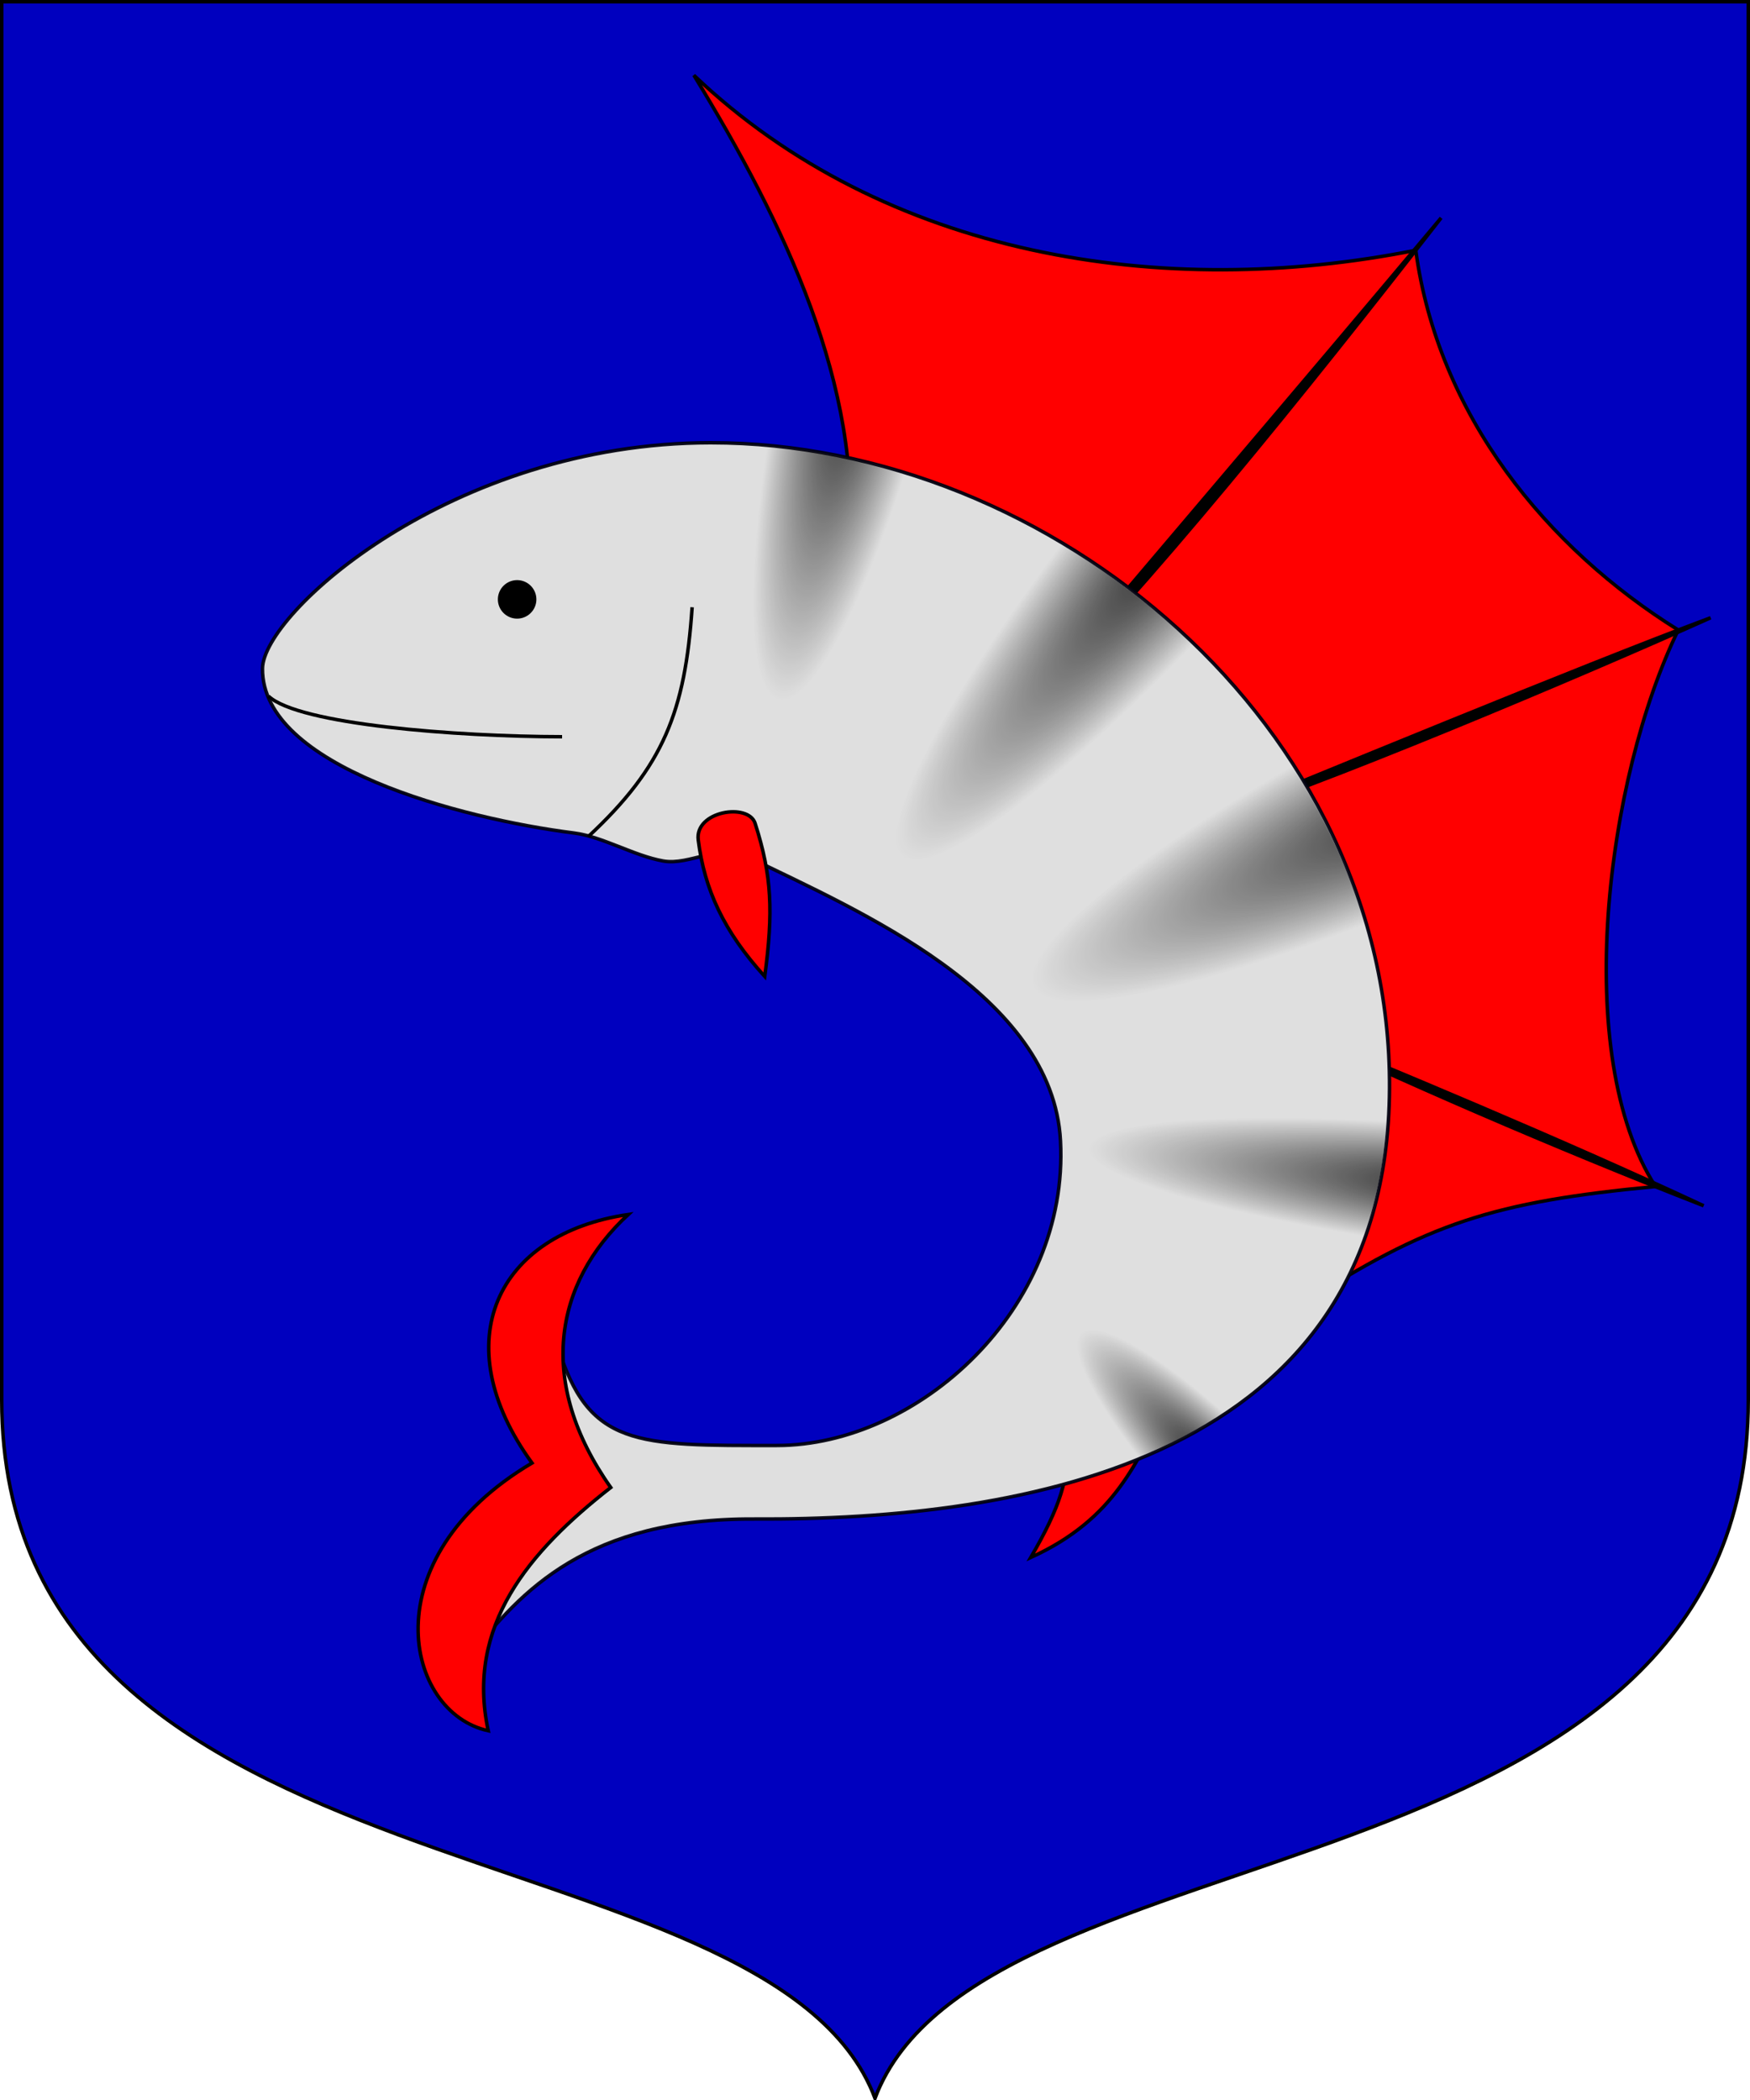 <?xml version="1.0" encoding="UTF-8" standalone="no"?>
<!-- Created with Inkscape (http://www.inkscape.org/) -->
<svg
   xmlns:dc="http://purl.org/dc/elements/1.1/"
   xmlns:cc="http://web.resource.org/cc/"
   xmlns:rdf="http://www.w3.org/1999/02/22-rdf-syntax-ns#"
   xmlns:svg="http://www.w3.org/2000/svg"
   xmlns="http://www.w3.org/2000/svg"
   xmlns:xlink="http://www.w3.org/1999/xlink"
   xmlns:sodipodi="http://sodipodi.sourceforge.net/DTD/sodipodi-0.dtd"
   xmlns:inkscape="http://www.inkscape.org/namespaces/inkscape"
   width="500"
   height="600"
   id="svg1901"
   sodipodi:version="0.32"
   inkscape:version="0.45.1"
   sodipodi:docname="Kökar.vaakuna.svg"
   sodipodi:docbase="/"
   version="1.0"
   inkscape:output_extension="org.inkscape.output.svg.inkscape">
  <defs
     id="defs1903">
    <linearGradient
       inkscape:collect="always"
       id="linearGradient32351">
      <stop
         style="stop-color:#000000;stop-opacity:1;"
         offset="0"
         id="stop32353" />
      <stop
         style="stop-color:#000000;stop-opacity:0;"
         offset="1"
         id="stop32355" />
    </linearGradient>
    <linearGradient
       inkscape:collect="always"
       id="linearGradient31372">
      <stop
         style="stop-color:#000000;stop-opacity:1;"
         offset="0"
         id="stop31374" />
      <stop
         style="stop-color:#000000;stop-opacity:0;"
         offset="1"
         id="stop31376" />
    </linearGradient>
    <linearGradient
       id="linearGradient28447">
      <stop
         style="stop-color:#8f8f8f;stop-opacity:0.941;"
         offset="0"
         id="stop28449" />
      <stop
         style="stop-color:#000000;stop-opacity:0;"
         offset="1"
         id="stop28451" />
    </linearGradient>
    <linearGradient
       id="linearGradient28441">
      <stop
         id="stop28443"
         offset="0"
         style="stop-color:#8f8f8f;stop-opacity:0.941;" />
      <stop
         id="stop28445"
         offset="1"
         style="stop-color:#000000;stop-opacity:0;" />
    </linearGradient>
    <linearGradient
       inkscape:collect="always"
       id="linearGradient20681">
      <stop
         style="stop-color:#000000;stop-opacity:1;"
         offset="0"
         id="stop20683" />
      <stop
         style="stop-color:#000000;stop-opacity:0;"
         offset="1"
         id="stop20685" />
    </linearGradient>
    <linearGradient
       id="linearGradient17762">
      <stop
         style="stop-color:#8f8f8f;stop-opacity:0.941;"
         offset="0"
         id="stop17764" />
      <stop
         style="stop-color:#000000;stop-opacity:0;"
         offset="1"
         id="stop17766" />
    </linearGradient>
    <radialGradient
       inkscape:collect="always"
       xlink:href="#linearGradient20681"
       id="radialGradient17770"
       cx="373.891"
       cy="349.764"
       fx="373.891"
       fy="349.764"
       r="37.425"
       gradientTransform="matrix(-3.546,-0.381,5.1563192e-2,-0.48,1751.491,652.636)"
       gradientUnits="userSpaceOnUse"
       spreadMethod="pad" />
    <radialGradient
       inkscape:collect="always"
       xlink:href="#linearGradient20681"
       id="radialGradient20687"
       cx="269.292"
       cy="202.243"
       fx="269.292"
       fy="202.243"
       r="55.562"
       gradientTransform="matrix(-2.657,1.272,-0.215,-0.448,1201.809,-40.675)"
       gradientUnits="userSpaceOnUse" />
    <radialGradient
       inkscape:collect="always"
       xlink:href="#linearGradient20681"
       id="radialGradient30399"
       cx="157.26"
       cy="197.578"
       fx="157.26"
       fy="197.578"
       r="61.563"
       gradientTransform="matrix(-1.62,1.89,-0.312,-0.268,673.886,-115.869)"
       gradientUnits="userSpaceOnUse" />
    <radialGradient
       inkscape:collect="always"
       xlink:href="#linearGradient31372"
       id="radialGradient31378"
       cx="241.738"
       cy="126.8"
       fx="241.738"
       fy="126.8"
       r="34.733"
       gradientTransform="matrix(-0.793,3.349,-0.617,-0.146,520.012,-707.356)"
       gradientUnits="userSpaceOnUse" />
    <radialGradient
       inkscape:collect="always"
       xlink:href="#linearGradient32351"
       id="radialGradient32357"
       cx="349.238"
       cy="433.962"
       fx="349.238"
       fy="433.962"
       r="39.767"
       gradientTransform="matrix(0.258,-0.251,1.162,1.198,-239.334,-3.673)"
       gradientUnits="userSpaceOnUse" />
  </defs>
  <sodipodi:namedview
     id="base"
     pagecolor="#ffffff"
     bordercolor="#666666"
     borderopacity="1.0"
     inkscape:pageopacity="0.0"
     inkscape:pageshadow="2"
     inkscape:zoom="1"
     inkscape:cx="365.2"
     inkscape:cy="281.53538"
     inkscape:document-units="px"
     inkscape:current-layer="layer1"
     gridtolerance="10000"
     inkscape:window-width="1272"
     inkscape:window-height="898"
     inkscape:window-x="0"
     inkscape:window-y="22"
     width="500px"
     height="600px" />
  <g
     inkscape:label="Taso 1"
     inkscape:groupmode="layer"
     id="layer1"
     style="opacity:1">
    <path
       style="fill:#0000bf;fill-rule:evenodd;stroke:#000000;stroke-width:1px;stroke-linecap:butt;stroke-linejoin:miter;stroke-opacity:1;fill-opacity:1"
       d="M 0.5,0.5 L 499.5,0.5 L 499.5,400 C 499.5,545 280,520 250,599.5 C 220,520 0.5,545 0.5,400 L 0.5,0.5 z "
       id="path2187"
       sodipodi:nodetypes="cccccc" />
    <path
       style="fill:#ff0000;fill-rule:evenodd;stroke:#000000;stroke-width:1px;stroke-linecap:butt;stroke-linejoin:miter;stroke-opacity:1;fill-opacity:1"
       d="M 242.5,156.5 C 246.526,110.701 224.207,63.899 198.25,21.5 C 252.793,73.435 332.218,85.905 404.5,71.5 C 410.853,118.632 441.95,156.629 479.5,180 C 458.876,222.407 448.914,301.479 473,339 C 426.698,343.432 407.844,349.399 371.5,373 L 242.5,156.5 z "
       id="path2197"
       sodipodi:nodetypes="ccccccc" />
    <path
       style="fill:#000000;fill-rule:evenodd;stroke:#000000;stroke-width:1px;stroke-linecap:butt;stroke-linejoin:miter;stroke-opacity:1;fill-opacity:1"
       d="M 291.5,204.5 C 328.021,168.104 373.058,111.974 411.75,62.25 C 371.594,110.255 325.775,163.679 291.5,204.5 z "
       id="path2199"
       sodipodi:nodetypes="ccc" />
    <path
       style="fill:#000000;fill-rule:evenodd;stroke:#000000;stroke-width:1px;stroke-linecap:butt;stroke-linejoin:miter;stroke-opacity:1;fill-opacity:1"
       d="M 342.75,235.25 C 374.604,225.755 453.036,192.545 488.75,176.5 C 452.083,190.181 372.667,223.005 342.75,235.25 z "
       id="path3173"
       sodipodi:nodetypes="ccc" />
    <path
       style="fill:#000000;fill-rule:evenodd;stroke:#000000;stroke-width:1px;stroke-linecap:butt;stroke-linejoin:miter;stroke-opacity:1;fill-opacity:1"
       d="M 365.75,292.25 C 397.513,307.697 444.389,327.944 486.75,344.5 C 445.319,325.148 397.935,305.599 365.75,292.25 z "
       id="path3175"
       sodipodi:nodetypes="ccc" />
    <path
       style="fill:#ff0000;fill-rule:evenodd;stroke:#000000;stroke-width:1px;stroke-linecap:butt;stroke-linejoin:miter;stroke-opacity:1;fill-opacity:1"
       d="M 333.5,401 C 324.809,417.203 319.027,433.828 294.5,445 C 302.828,430.698 305.795,421.653 304.5,412.5 L 333.5,401 z "
       id="path2193"
       sodipodi:nodetypes="cccc" />
    <path
       style="fill:#dfdfdf;fill-rule:evenodd;stroke:#00000f;stroke-width:1px;stroke-linecap:butt;stroke-linejoin:miter;stroke-opacity:0.941;fill-opacity:1"
       d="M 75,191 C 75.146,175.222 128.998,126.558 203,126.5 C 300.406,126.423 397.604,207.251 397,311 C 396.383,417.44 292.641,434.394 215.5,434 C 168,433.75 148.75,454.5 134.25,473.25 L 155,425.25 L 159.25,384.25 C 168,413.5 181.747,413.023 222,413 C 262.342,412.976 305.5,374 303,326 C 300.813,284.009 245.224,260.178 214,245 C 205.394,240.817 197.154,247.35 189.5,246 C 181.193,244.535 172.135,239.032 164,238 C 131.671,233.901 74.741,219.002 75,191 z "
       id="path2189"
       sodipodi:nodetypes="cssscccssssss" />
    <path
       style="fill:#ff0000;fill-rule:evenodd;stroke:#000000;stroke-width:1px;stroke-linecap:butt;stroke-linejoin:miter;stroke-opacity:1;fill-opacity:1"
       d="M 174.5,425 C 151.05,443.335 133.049,464.575 139.5,494.5 C 115.724,489.363 105.677,445.462 152,418 C 126.924,383.384 141.93,352.457 179.5,347 C 158.145,366.749 153.392,395.087 174.5,425 z "
       id="path2191"
       sodipodi:nodetypes="ccccc" />
    <path
       style="fill:#ff0000;fill-rule:evenodd;stroke:#000000;stroke-width:1px;stroke-linecap:butt;stroke-linejoin:miter;stroke-opacity:1;fill-opacity:1"
       d="M 199.5,240 C 198.456,231.709 213.838,229.282 215.75,235.25 C 220.571,250.3 220.954,260.5 218.5,279 C 206.768,266.08 201.279,254.133 199.5,240 z "
       id="path2195"
       sodipodi:nodetypes="cscs" />
    <path
       sodipodi:type="arc"
       style="opacity:1;fill:#000000;fill-opacity:1;stroke:none;stroke-width:1;stroke-linecap:round;stroke-linejoin:round;stroke-miterlimit:4;stroke-dasharray:none;stroke-opacity:1"
       id="path3177"
       sodipodi:cx="149.25"
       sodipodi:cy="172.75"
       sodipodi:rx="5.5"
       sodipodi:ry="5.5"
       d="M 154.75 172.75 A 5.5 5.5 0 1 1  143.75,172.75 A 5.5 5.5 0 1 1  154.75 172.75 z"
       transform="translate(-1.5,-1.5)" />
    <path
       style="fill:none;fill-rule:evenodd;stroke:#000000;stroke-width:1px;stroke-linecap:butt;stroke-linejoin:miter;stroke-opacity:1"
       d="M 168.05,239.05 C 189.595,219.001 195.736,203.261 197.75,173.5"
       id="path3179"
       sodipodi:nodetypes="cc" />
    <path
       style="fill:none;fill-rule:evenodd;stroke:#000000;stroke-width:1px;stroke-linecap:butt;stroke-linejoin:miter;stroke-opacity:1"
       d="M 76.7,198.9 C 85.326,206.981 130.309,210.453 160.6,210.5"
       id="path3181"
       sodipodi:nodetypes="cc" />
    <path
       style="fill:url(#radialGradient17770);fill-opacity:1;fill-rule:evenodd;stroke:none;stroke-width:1px;stroke-linecap:butt;stroke-linejoin:miter;stroke-opacity:1"
       d="M 308,309.45 L 396.475,304.7 C 396.705,327.524 394.391,342.337 386.7,360.7 L 307.35,347.575 L 308,309.45 z "
       id="path12891"
       sodipodi:nodetypes="ccccc" />
    <path
       style="fill:url(#radialGradient20687);fill-opacity:1;fill-rule:evenodd;stroke:none;stroke-width:1px;stroke-linecap:butt;stroke-linejoin:miter;stroke-opacity:1"
       d="M 279.625,270.325 L 358.125,203.7 C 375.539,225.431 386.666,249.011 392.75,274.075 L 303.688,300.7 L 279.625,270.325 z "
       id="path19710"
       sodipodi:nodetypes="ccccc" />
    <path
       style="fill:url(#radialGradient30399);fill-opacity:1;fill-rule:evenodd;stroke:none;stroke-width:1px;stroke-linecap:butt;stroke-linejoin:miter;stroke-opacity:1"
       d="M 290.167,148.292 C 313.966,160.282 333.766,176.353 348.458,191.875 L 272.167,264.292 L 233.333,238.125 L 290.167,148.292 z "
       id="path29422"
       sodipodi:nodetypes="ccccc" />
    <path
       style="fill:url(#radialGradient31378);fill-opacity:1;fill-rule:evenodd;stroke:none;stroke-width:1px;stroke-linecap:butt;stroke-linejoin:miter;stroke-opacity:1"
       d="M 211.633,127.108 C 233.578,128.117 253.189,132.958 270.967,139.508 L 227.5,232.375 L 202.5,226.375 L 211.633,127.108 z "
       id="path30401"
       sodipodi:nodetypes="ccccc" />
    <path
       style="fill:url(#radialGradient32357);fill-opacity:1;fill-rule:evenodd;stroke:none;stroke-width:1px;stroke-linecap:butt;stroke-linejoin:miter;stroke-opacity:1"
       d="M 361.033,395.108 C 345.721,407.996 329.734,415.342 311.9,421.275 L 282.5,390.375 L 310.5,356.375 L 361.033,395.108 z "
       id="path31380"
       sodipodi:nodetypes="ccccc" />
  </g>
</svg>
